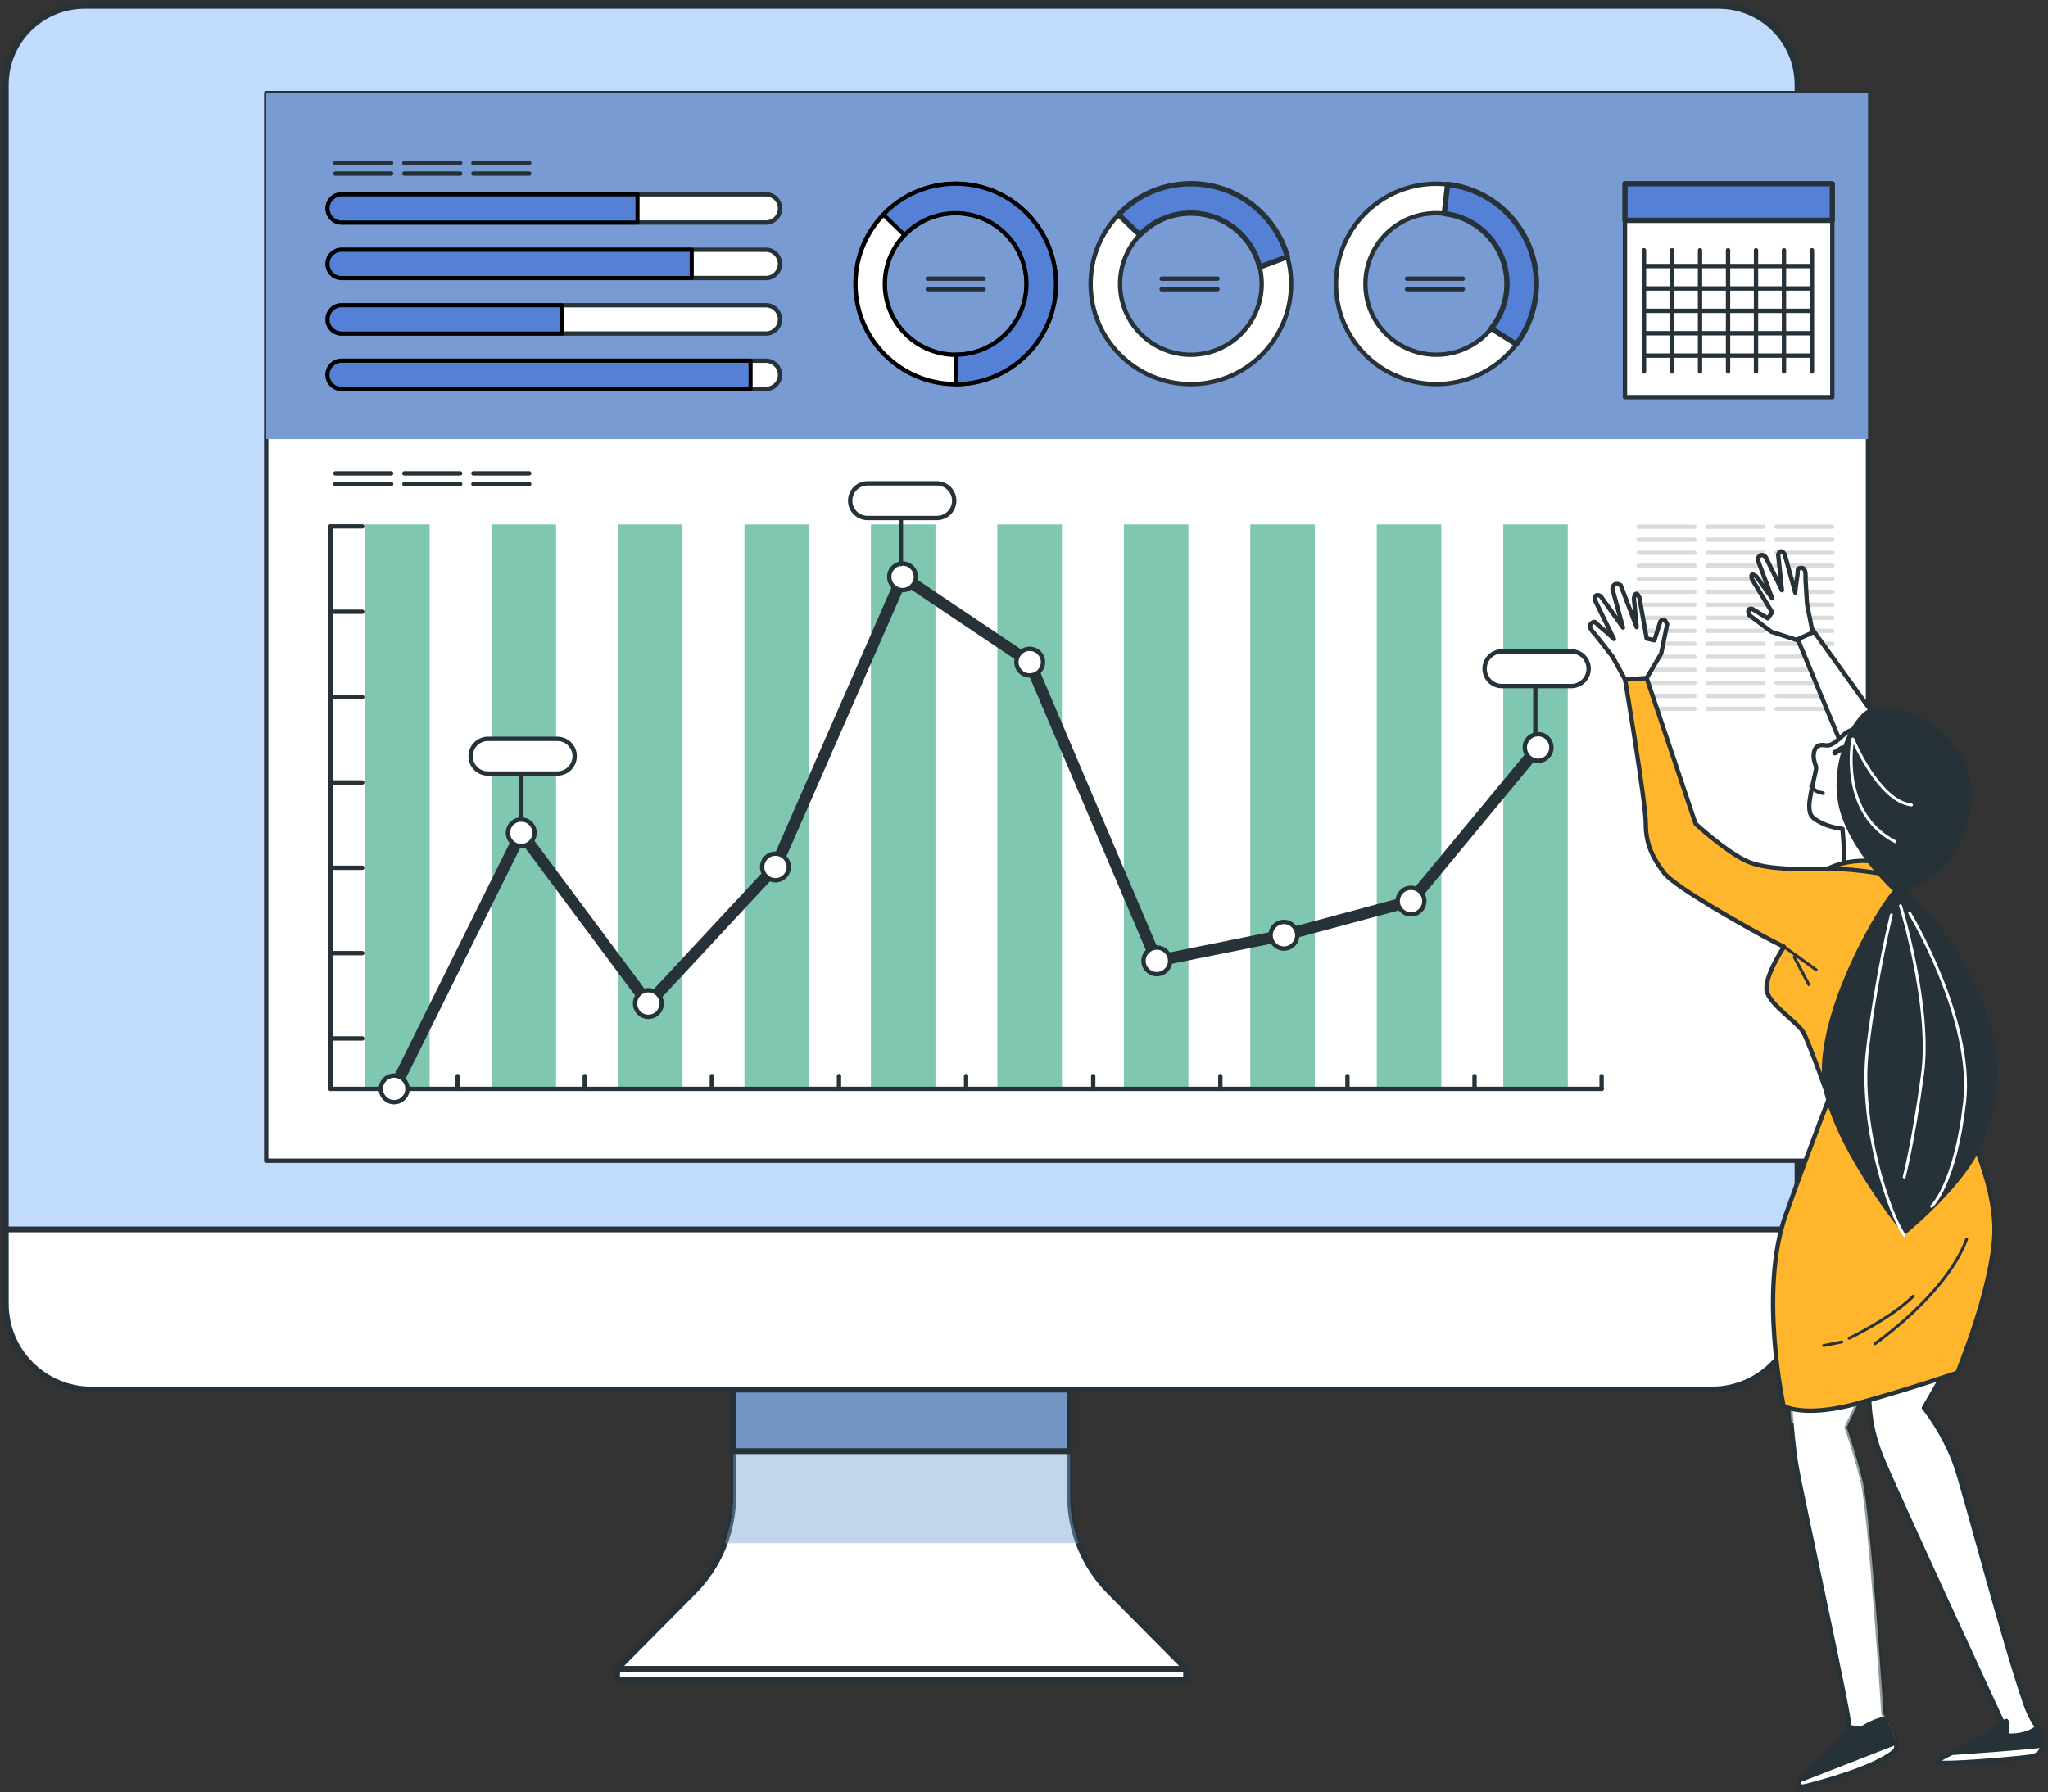 <svg width="353" height="309" viewBox="0 0 353 309" fill="none" xmlns="http://www.w3.org/2000/svg">
<rect x="0" y="0" width="353" height="309" fill="#333333" stroke="none"/>
<path d="M184.434 257.872V221.798H126.386V257.872C126.386 264.055 123.943 269.987 119.591 274.379L106.359 287.726H204.46L191.229 274.379C186.875 269.987 184.434 264.054 184.434 257.872Z" fill="white" stroke="#263238" stroke-miterlimit="10" stroke-linecap="round" stroke-linejoin="round"/>
<path opacity="0.44" d="M126.392 221.798V257.872C126.392 260.696 125.859 263.46 124.891 266.057H185.942C184.973 263.46 184.44 260.697 184.44 257.872V221.798H126.392Z" fill="#779FD2"/>
<path d="M184.438 223.415H126.391V250.181H184.438V223.415Z" fill="#7295C3" stroke="#263238" stroke-miterlimit="10"/>
<path d="M204.441 287.726H106.359V289.634H204.441V287.726Z" fill="white" stroke="#263238" stroke-miterlimit="10" stroke-linecap="round" stroke-linejoin="round"/>
<path d="M295.063 239.562H15.765C7.611 239.562 1 232.951 1 224.797V14.607C1 7.092 7.092 1 14.607 1H296.221C303.736 1 309.828 7.092 309.828 14.607V224.797C309.829 232.951 303.218 239.562 295.063 239.562Z" fill="#C1DBFC" stroke="#263238" stroke-miterlimit="10"/>
<path d="M295.063 239.561H15.765C7.611 239.561 1 232.951 1 224.796V211.953H309.829V224.796C309.829 232.951 303.218 239.561 295.063 239.561Z" fill="white" stroke="#263238" stroke-miterlimit="10"/>
<path d="M321.977 16.046H45.883V200.109H321.977V16.046Z" fill="white" stroke="#263238" stroke-width="0.75" stroke-miterlimit="10" stroke-linecap="round" stroke-linejoin="round"/>
<path d="M321.977 16.046H45.883V75.69H321.977V16.046Z" fill="#779BD2"/>
<path d="M74.031 187.725H62.938V90.429H74.031V187.725ZM95.828 90.429H84.735V187.725H95.828V90.429ZM117.627 90.429H106.534V187.725H117.627V90.429ZM139.424 90.429H128.331V187.725H139.424V90.429ZM161.222 90.429H150.128V187.725H161.222V90.429ZM183.02 90.429H171.927V187.725H183.02V90.429ZM204.818 90.429H193.724V187.725H204.818V90.429ZM226.615 90.429H215.522V187.725H226.615V90.429ZM248.414 90.429H237.32V187.725H248.414V90.429ZM270.211 90.429H259.118V187.725H270.211V90.429Z" fill="#2BA17F"/>
<path opacity="0.4" d="M74.031 187.725H62.938V90.429H74.031V187.725ZM95.828 90.429H84.735V187.725H95.828V90.429ZM117.627 90.429H106.534V187.725H117.627V90.429ZM139.424 90.429H128.331V187.725H139.424V90.429ZM161.222 90.429H150.128V187.725H161.222V90.429ZM183.02 90.429H171.927V187.725H183.02V90.429ZM204.818 90.429H193.724V187.725H204.818V90.429ZM226.615 90.429H215.522V187.725H226.615V90.429ZM248.414 90.429H237.32V187.725H248.414V90.429ZM270.211 90.429H259.118V187.725H270.211V90.429Z" fill="white"/>
<path d="M132.009 38.371H58.89C57.544 38.371 56.453 37.28 56.453 35.934C56.453 34.588 57.544 33.497 58.89 33.497H132.009C133.355 33.497 134.446 34.588 134.446 35.934C134.446 37.28 133.355 38.371 132.009 38.371Z" fill="white" stroke="#263238" stroke-width="0.75" stroke-miterlimit="10" stroke-linecap="round" stroke-linejoin="round"/>
<path d="M109.884 38.371H58.89C57.544 38.371 56.453 37.28 56.453 35.934C56.453 34.588 57.544 33.497 58.89 33.497H109.884V38.371Z" fill="#5480D6" stroke="black" stroke-width="0.7" stroke-miterlimit="10" stroke-linecap="round" stroke-linejoin="round"/>
<path d="M132.009 47.935H58.89C57.544 47.935 56.453 46.844 56.453 45.498C56.453 44.152 57.544 43.06 58.89 43.06H132.009C133.355 43.06 134.446 44.152 134.446 45.498C134.446 46.844 133.355 47.935 132.009 47.935Z" fill="white" stroke="#263238" stroke-width="0.75" stroke-miterlimit="10" stroke-linecap="round" stroke-linejoin="round"/>
<path d="M119.23 47.935H58.89C57.544 47.935 56.453 46.844 56.453 45.498C56.453 44.152 57.544 43.06 58.89 43.06H119.23V47.935Z" fill="#5480D6" stroke="black" stroke-width="0.7" stroke-miterlimit="10" stroke-linecap="round" stroke-linejoin="round"/>
<path d="M132.009 57.499H58.89C57.544 57.499 56.453 56.408 56.453 55.062C56.453 53.716 57.544 52.625 58.89 52.625H132.009C133.355 52.625 134.446 53.716 134.446 55.062C134.446 56.408 133.355 57.499 132.009 57.499Z" fill="white" stroke="#263238" stroke-width="0.75" stroke-miterlimit="10" stroke-linecap="round" stroke-linejoin="round"/>
<path d="M96.842 57.499H58.89C57.544 57.499 56.453 56.408 56.453 55.062C56.453 53.716 57.544 52.625 58.89 52.625H96.842V57.499Z" fill="#5480D6" stroke="black" stroke-width="0.7" stroke-miterlimit="10" stroke-linecap="round" stroke-linejoin="round"/>
<path d="M132.009 67.063H58.89C57.544 67.063 56.453 65.972 56.453 64.626C56.453 63.28 57.544 62.188 58.89 62.188H132.009C133.355 62.188 134.446 63.28 134.446 64.626C134.446 65.972 133.355 67.063 132.009 67.063Z" fill="white" stroke="#263238" stroke-width="0.75" stroke-miterlimit="10" stroke-linecap="round" stroke-linejoin="round"/>
<path d="M129.373 67.063H58.89C57.544 67.063 56.453 65.972 56.453 64.626C56.453 63.28 57.544 62.188 58.89 62.188H129.373V67.063Z" fill="#5480D6" stroke="black" stroke-width="0.7" stroke-miterlimit="10" stroke-linecap="round" stroke-linejoin="round"/>
<path d="M56.977 187.725H276.068" stroke="#263238" stroke-width="0.75" stroke-miterlimit="10" stroke-linecap="round" stroke-linejoin="round"/>
<path d="M78.883 187.725V185.519" stroke="#263238" stroke-width="0.75" stroke-miterlimit="10" stroke-linecap="round" stroke-linejoin="round"/>
<path d="M100.789 187.725V185.519" stroke="#263238" stroke-width="0.75" stroke-miterlimit="10" stroke-linecap="round" stroke-linejoin="round"/>
<path d="M122.695 187.725V185.519" stroke="#263238" stroke-width="0.75" stroke-miterlimit="10" stroke-linecap="round" stroke-linejoin="round"/>
<path d="M144.609 187.725V185.519" stroke="#263238" stroke-width="0.75" stroke-miterlimit="10" stroke-linecap="round" stroke-linejoin="round"/>
<path d="M166.516 187.725V185.519" stroke="#263238" stroke-width="0.75" stroke-miterlimit="10" stroke-linecap="round" stroke-linejoin="round"/>
<path d="M188.43 187.725V185.519" stroke="#263238" stroke-width="0.75" stroke-miterlimit="10" stroke-linecap="round" stroke-linejoin="round"/>
<path d="M210.344 187.725V185.519" stroke="#263238" stroke-width="0.75" stroke-miterlimit="10" stroke-linecap="round" stroke-linejoin="round"/>
<path d="M232.25 187.725V185.519" stroke="#263238" stroke-width="0.75" stroke-miterlimit="10" stroke-linecap="round" stroke-linejoin="round"/>
<path d="M254.156 187.725V185.519" stroke="#263238" stroke-width="0.75" stroke-miterlimit="10" stroke-linecap="round" stroke-linejoin="round"/>
<path d="M276.062 187.725V185.519" stroke="#263238" stroke-width="0.75" stroke-miterlimit="10" stroke-linecap="round" stroke-linejoin="round"/>
<path d="M56.977 187.725V179.033V90.75" stroke="#263238" stroke-width="0.75" stroke-miterlimit="10" stroke-linecap="round" stroke-linejoin="round"/>
<path d="M56.969 179.033H62.447" stroke="#263238" stroke-width="0.75" stroke-miterlimit="10" stroke-linecap="round" stroke-linejoin="round"/>
<path d="M56.969 164.319H62.447" stroke="#263238" stroke-width="0.75" stroke-miterlimit="10" stroke-linecap="round" stroke-linejoin="round"/>
<path d="M56.969 149.605H62.447" stroke="#263238" stroke-width="0.75" stroke-miterlimit="10" stroke-linecap="round" stroke-linejoin="round"/>
<path d="M56.969 134.892H62.447" stroke="#263238" stroke-width="0.75" stroke-miterlimit="10" stroke-linecap="round" stroke-linejoin="round"/>
<path d="M56.969 120.177H62.447" stroke="#263238" stroke-width="0.75" stroke-miterlimit="10" stroke-linecap="round" stroke-linejoin="round"/>
<path d="M56.969 105.464H62.447" stroke="#263238" stroke-width="0.75" stroke-miterlimit="10" stroke-linecap="round" stroke-linejoin="round"/>
<path d="M56.969 90.749H62.447" stroke="#263238" stroke-width="0.75" stroke-miterlimit="10" stroke-linecap="round" stroke-linejoin="round"/>
<path d="M315.822 31.676H280.086V68.47H315.822V31.676Z" fill="white" stroke="#263238" stroke-width="0.75" stroke-miterlimit="10" stroke-linecap="round" stroke-linejoin="round"/>
<path d="M315.822 31.676H280.086V37.99H315.822V31.676Z" fill="#5480D6" stroke="#263238" stroke-width="0.911" stroke-miterlimit="10" stroke-linecap="round" stroke-linejoin="round"/>
<path d="M283.367 43.138V64.045" stroke="#263238" stroke-width="0.75" stroke-miterlimit="10" stroke-linecap="round" stroke-linejoin="round"/>
<path d="M288.195 43.138V64.045" stroke="#263238" stroke-width="0.75" stroke-miterlimit="10" stroke-linecap="round" stroke-linejoin="round"/>
<path d="M293.023 43.138V64.045" stroke="#263238" stroke-width="0.75" stroke-miterlimit="10" stroke-linecap="round" stroke-linejoin="round"/>
<path d="M297.852 43.138V64.045" stroke="#263238" stroke-width="0.75" stroke-miterlimit="10" stroke-linecap="round" stroke-linejoin="round"/>
<path d="M302.672 43.138V64.045" stroke="#263238" stroke-width="0.75" stroke-miterlimit="10" stroke-linecap="round" stroke-linejoin="round"/>
<path d="M307.492 43.138V64.045" stroke="#263238" stroke-width="0.75" stroke-miterlimit="10" stroke-linecap="round" stroke-linejoin="round"/>
<path d="M312.32 43.138V64.045" stroke="#263238" stroke-width="0.75" stroke-miterlimit="10" stroke-linecap="round" stroke-linejoin="round"/>
<path d="M312.006 45.872H283.539" stroke="#263238" stroke-width="0.75" stroke-miterlimit="10" stroke-linecap="round" stroke-linejoin="round"/>
<path d="M312.006 49.731H283.539" stroke="#263238" stroke-width="0.75" stroke-miterlimit="10" stroke-linecap="round" stroke-linejoin="round"/>
<path d="M312.006 53.591H283.539" stroke="#263238" stroke-width="0.75" stroke-miterlimit="10" stroke-linecap="round" stroke-linejoin="round"/>
<path d="M312.006 57.451H283.539" stroke="#263238" stroke-width="0.75" stroke-miterlimit="10" stroke-linecap="round" stroke-linejoin="round"/>
<path d="M312.006 61.312H283.539" stroke="#263238" stroke-width="0.75" stroke-miterlimit="10" stroke-linecap="round" stroke-linejoin="round"/>
<path d="M89.838 143.583L67.93 187.726" stroke="#263238" stroke-width="2" stroke-miterlimit="10" stroke-linecap="round" stroke-linejoin="round"/>
<path d="M111.745 173.012L89.836 143.583" stroke="#263238" stroke-width="2" stroke-miterlimit="10" stroke-linecap="round" stroke-linejoin="round"/>
<path d="M133.652 149.469L111.742 173.012" stroke="#263238" stroke-width="2" stroke-miterlimit="10" stroke-linecap="round" stroke-linejoin="round"/>
<path d="M155.565 99.441L133.656 149.469" stroke="#263238" stroke-width="2" stroke-miterlimit="10" stroke-linecap="round" stroke-linejoin="round"/>
<path d="M177.471 114.155L155.562 99.441" stroke="#263238" stroke-width="2" stroke-miterlimit="10" stroke-linecap="round" stroke-linejoin="round"/>
<path d="M199.386 165.655L177.477 114.156" stroke="#263238" stroke-width="2" stroke-miterlimit="10" stroke-linecap="round" stroke-linejoin="round"/>
<path d="M221.299 161.24L199.391 165.655" stroke="#263238" stroke-width="2" stroke-miterlimit="10" stroke-linecap="round" stroke-linejoin="round"/>
<path d="M243.206 155.354L221.297 161.24" stroke="#263238" stroke-width="2" stroke-miterlimit="10" stroke-linecap="round" stroke-linejoin="round"/>
<path d="M265.113 128.869L243.203 155.354" stroke="#263238" stroke-width="2" stroke-miterlimit="10" stroke-linecap="round" stroke-linejoin="round"/>
<path d="M67.935 185.43C69.202 185.43 70.23 186.458 70.23 187.725C70.23 188.992 69.202 190.02 67.935 190.02C66.668 190.02 65.641 188.992 65.641 187.725C65.641 186.457 66.667 185.43 67.935 185.43Z" fill="white" stroke="#263238" stroke-width="0.75" stroke-miterlimit="10" stroke-linecap="round" stroke-linejoin="round"/>
<path d="M89.842 141.288C91.109 141.288 92.136 142.316 92.136 143.583C92.136 144.85 91.109 145.878 89.842 145.878C88.575 145.878 87.547 144.85 87.547 143.583C87.547 142.316 88.575 141.288 89.842 141.288Z" fill="white" stroke="#263238" stroke-width="0.75" stroke-miterlimit="10" stroke-linecap="round" stroke-linejoin="round"/>
<path d="M111.756 170.716C113.023 170.716 114.05 171.744 114.05 173.011C114.05 174.278 113.023 175.306 111.756 175.306C110.489 175.306 109.461 174.278 109.461 173.011C109.461 171.743 110.489 170.716 111.756 170.716Z" fill="white" stroke="#263238" stroke-width="0.75" stroke-miterlimit="10" stroke-linecap="round" stroke-linejoin="round"/>
<path d="M133.662 147.173C134.929 147.173 135.957 148.201 135.957 149.468C135.957 150.735 134.929 151.763 133.662 151.763C132.395 151.763 131.367 150.735 131.367 149.468C131.367 148.201 132.394 147.173 133.662 147.173Z" fill="white" stroke="#263238" stroke-width="0.75" stroke-miterlimit="10" stroke-linecap="round" stroke-linejoin="round"/>
<path d="M155.568 97.146C156.835 97.146 157.863 98.174 157.863 99.441C157.863 100.708 156.835 101.736 155.568 101.736C154.301 101.736 153.273 100.708 153.273 99.441C153.273 98.174 154.301 97.146 155.568 97.146Z" fill="white" stroke="#263238" stroke-width="0.75" stroke-miterlimit="10" stroke-linecap="round" stroke-linejoin="round"/>
<path d="M177.482 111.86C178.749 111.86 179.777 112.888 179.777 114.155C179.777 115.422 178.749 116.45 177.482 116.45C176.215 116.45 175.188 115.422 175.188 114.155C175.188 112.888 176.215 111.86 177.482 111.86Z" fill="white" stroke="#263238" stroke-width="0.75" stroke-miterlimit="10" stroke-linecap="round" stroke-linejoin="round"/>
<path d="M199.396 163.359C200.663 163.359 201.691 164.387 201.691 165.654C201.691 166.921 200.663 167.949 199.396 167.949C198.129 167.949 197.102 166.921 197.102 165.654C197.102 164.387 198.128 163.359 199.396 163.359Z" fill="white" stroke="#263238" stroke-width="0.75" stroke-miterlimit="10" stroke-linecap="round" stroke-linejoin="round"/>
<path d="M221.303 158.944C222.57 158.944 223.597 159.972 223.597 161.239C223.597 162.506 222.57 163.534 221.303 163.534C220.036 163.534 219.008 162.506 219.008 161.239C219.008 159.972 220.036 158.944 221.303 158.944Z" fill="white" stroke="#263238" stroke-width="0.75" stroke-miterlimit="10" stroke-linecap="round" stroke-linejoin="round"/>
<path d="M243.209 153.059C244.476 153.059 245.504 154.087 245.504 155.354C245.504 156.621 244.476 157.649 243.209 157.649C241.942 157.649 240.914 156.621 240.914 155.354C240.914 154.087 241.942 153.059 243.209 153.059Z" fill="white" stroke="#263238" stroke-width="0.75" stroke-miterlimit="10" stroke-linecap="round" stroke-linejoin="round"/>
<path d="M265.115 126.574C266.382 126.574 267.41 127.602 267.41 128.868C267.41 130.135 266.382 131.163 265.115 131.163C263.848 131.163 262.82 130.135 262.82 128.868C262.82 127.602 263.847 126.574 265.115 126.574Z" fill="white" stroke="#263238" stroke-width="0.75" stroke-miterlimit="10" stroke-linecap="round" stroke-linejoin="round"/>
<path d="M96.061 133.357H84.106C82.455 133.357 81.117 132.018 81.117 130.368C81.117 128.717 82.455 127.379 84.106 127.379H96.061C97.712 127.379 99.05 128.717 99.05 130.368C99.05 132.018 97.712 133.357 96.061 133.357Z" fill="white" stroke="#263238" stroke-width="0.75" stroke-miterlimit="10" stroke-linecap="round" stroke-linejoin="round"/>
<path d="M89.859 141.289V133.646" stroke="#263238" stroke-width="0.75" stroke-miterlimit="10" stroke-linecap="round" stroke-linejoin="round"/>
<path d="M161.483 89.305H149.528C147.877 89.305 146.539 87.967 146.539 86.316C146.539 84.665 147.877 83.327 149.528 83.327H161.483C163.134 83.327 164.472 84.665 164.472 86.316C164.472 87.967 163.134 89.305 161.483 89.305Z" fill="white" stroke="#263238" stroke-width="0.75" stroke-miterlimit="10" stroke-linecap="round" stroke-linejoin="round"/>
<path d="M155.281 97.237V89.594" stroke="#263238" stroke-width="0.75" stroke-miterlimit="10" stroke-linecap="round" stroke-linejoin="round"/>
<path d="M270.835 118.28H258.88C257.229 118.28 255.891 116.942 255.891 115.291C255.891 113.64 257.229 112.302 258.88 112.302H270.835C272.486 112.302 273.824 113.64 273.824 115.291C273.824 116.942 272.486 118.28 270.835 118.28Z" fill="white" stroke="#263238" stroke-width="0.75" stroke-miterlimit="10" stroke-linecap="round" stroke-linejoin="round"/>
<path d="M264.633 126.211V118.569" stroke="#263238" stroke-width="0.75" stroke-miterlimit="10" stroke-linecap="round" stroke-linejoin="round"/>
<path d="M164.726 31.676C155.197 31.676 147.445 39.427 147.445 48.955C147.445 58.484 155.197 66.236 164.726 66.236C174.254 66.236 182.006 58.485 182.006 48.955C182.006 39.428 174.254 31.676 164.726 31.676ZM164.726 61.163C157.995 61.163 152.518 55.687 152.518 48.955C152.518 42.225 157.994 36.749 164.726 36.749C171.457 36.749 176.933 42.225 176.933 48.955C176.933 55.687 171.457 61.163 164.726 61.163Z" fill="white" stroke="black" stroke-width="0.75" stroke-miterlimit="10" stroke-linecap="round" stroke-linejoin="round"/>
<path d="M164.725 31.676C159.971 31.676 155.54 33.566 152.25 36.999L155.912 40.509C158.237 38.083 161.367 36.747 164.726 36.747C171.457 36.747 176.934 42.224 176.934 48.954C176.934 55.685 171.458 61.162 164.726 61.162V66.234C174.254 66.234 182.006 58.484 182.006 48.954C182.005 39.428 174.253 31.676 164.725 31.676Z" fill="#5480D6" stroke="black" stroke-width="0.7" stroke-miterlimit="10" stroke-linecap="round" stroke-linejoin="round"/>
<path d="M159.914 48.046H169.535" stroke="#263238" stroke-width="0.75" stroke-miterlimit="10" stroke-linecap="round" stroke-linejoin="round"/>
<path d="M159.914 49.866H169.535" stroke="#263238" stroke-width="0.75" stroke-miterlimit="10" stroke-linecap="round" stroke-linejoin="round"/>
<path d="M57.805 28.105H67.425" stroke="#263238" stroke-width="0.75" stroke-miterlimit="10" stroke-linecap="round" stroke-linejoin="round"/>
<path d="M57.805 29.926H67.425" stroke="#263238" stroke-width="0.75" stroke-miterlimit="10" stroke-linecap="round" stroke-linejoin="round"/>
<path d="M69.695 28.105H79.317" stroke="#263238" stroke-width="0.75" stroke-miterlimit="10" stroke-linecap="round" stroke-linejoin="round"/>
<path d="M69.695 29.927H79.317" stroke="#263238" stroke-width="0.75" stroke-miterlimit="10" stroke-linecap="round" stroke-linejoin="round"/>
<path d="M81.594 28.105H91.214" stroke="#263238" stroke-width="0.75" stroke-miterlimit="10" stroke-linecap="round" stroke-linejoin="round"/>
<path d="M81.594 29.926H91.214" stroke="#263238" stroke-width="0.75" stroke-miterlimit="10" stroke-linecap="round" stroke-linejoin="round"/>
<path d="M57.805 81.611H67.425" stroke="#263238" stroke-width="0.75" stroke-miterlimit="10" stroke-linecap="round" stroke-linejoin="round"/>
<path d="M57.805 83.433H67.425" stroke="#263238" stroke-width="0.75" stroke-miterlimit="10" stroke-linecap="round" stroke-linejoin="round"/>
<path d="M69.695 81.611H79.317" stroke="#263238" stroke-width="0.75" stroke-miterlimit="10" stroke-linecap="round" stroke-linejoin="round"/>
<path d="M69.695 83.433H79.317" stroke="#263238" stroke-width="0.75" stroke-miterlimit="10" stroke-linecap="round" stroke-linejoin="round"/>
<path d="M81.594 81.611H91.214" stroke="#263238" stroke-width="0.75" stroke-miterlimit="10" stroke-linecap="round" stroke-linejoin="round"/>
<path d="M81.594 83.433H91.214" stroke="#263238" stroke-width="0.75" stroke-miterlimit="10" stroke-linecap="round" stroke-linejoin="round"/>
<path d="M282.438 90.81H292.058" stroke="#5F5F5F" stroke-opacity="0.22" stroke-width="0.75" stroke-miterlimit="10" stroke-linecap="round" stroke-linejoin="round"/>
<path d="M294.328 90.81H303.95" stroke="#5F5F5F" stroke-opacity="0.22" stroke-width="0.75" stroke-miterlimit="10" stroke-linecap="round" stroke-linejoin="round"/>
<path d="M306.211 90.81H315.832" stroke="#5F5F5F" stroke-opacity="0.22" stroke-width="0.75" stroke-miterlimit="10" stroke-linecap="round" stroke-linejoin="round"/>
<path d="M282.438 93.053H292.058" stroke="#5F5F5F" stroke-opacity="0.22" stroke-width="0.75" stroke-miterlimit="10" stroke-linecap="round" stroke-linejoin="round"/>
<path d="M294.328 93.053H303.95" stroke="#5F5F5F" stroke-opacity="0.22" stroke-width="0.75" stroke-miterlimit="10" stroke-linecap="round" stroke-linejoin="round"/>
<path d="M306.211 93.053H315.832" stroke="#5F5F5F" stroke-opacity="0.22" stroke-width="0.75" stroke-miterlimit="10" stroke-linecap="round" stroke-linejoin="round"/>
<path d="M282.438 95.295H292.058" stroke="#5F5F5F" stroke-opacity="0.22" stroke-width="0.75" stroke-miterlimit="10" stroke-linecap="round" stroke-linejoin="round"/>
<path d="M294.328 95.295H303.95" stroke="#5F5F5F" stroke-opacity="0.22" stroke-width="0.75" stroke-miterlimit="10" stroke-linecap="round" stroke-linejoin="round"/>
<path d="M306.211 95.295H315.832" stroke="#5F5F5F" stroke-opacity="0.22" stroke-width="0.75" stroke-miterlimit="10" stroke-linecap="round" stroke-linejoin="round"/>
<path d="M282.438 97.537H292.058" stroke="#5F5F5F" stroke-opacity="0.22" stroke-width="0.75" stroke-miterlimit="10" stroke-linecap="round" stroke-linejoin="round"/>
<path d="M294.328 97.537H303.95" stroke="#5F5F5F" stroke-opacity="0.22" stroke-width="0.75" stroke-miterlimit="10" stroke-linecap="round" stroke-linejoin="round"/>
<path d="M306.211 97.537H315.832" stroke="#5F5F5F" stroke-opacity="0.22" stroke-width="0.75" stroke-miterlimit="10" stroke-linecap="round" stroke-linejoin="round"/>
<path d="M282.438 99.78H292.058" stroke="#5F5F5F" stroke-opacity="0.22" stroke-width="0.75" stroke-miterlimit="10" stroke-linecap="round" stroke-linejoin="round"/>
<path d="M294.328 99.78H303.95" stroke="#5F5F5F" stroke-opacity="0.22" stroke-width="0.75" stroke-miterlimit="10" stroke-linecap="round" stroke-linejoin="round"/>
<path d="M306.211 99.78H315.832" stroke="#5F5F5F" stroke-opacity="0.22" stroke-width="0.75" stroke-miterlimit="10" stroke-linecap="round" stroke-linejoin="round"/>
<path d="M282.438 102.023H292.058" stroke="#5F5F5F" stroke-opacity="0.22" stroke-width="0.75" stroke-miterlimit="10" stroke-linecap="round" stroke-linejoin="round"/>
<path d="M294.328 102.023H303.95" stroke="#5F5F5F" stroke-opacity="0.22" stroke-width="0.75" stroke-miterlimit="10" stroke-linecap="round" stroke-linejoin="round"/>
<path d="M306.211 102.023H315.832" stroke="#5F5F5F" stroke-opacity="0.22" stroke-width="0.75" stroke-miterlimit="10" stroke-linecap="round" stroke-linejoin="round"/>
<path d="M282.438 104.265H292.058" stroke="#5F5F5F" stroke-opacity="0.22" stroke-width="0.75" stroke-miterlimit="10" stroke-linecap="round" stroke-linejoin="round"/>
<path d="M294.328 104.265H303.95" stroke="#5F5F5F" stroke-opacity="0.22" stroke-width="0.75" stroke-miterlimit="10" stroke-linecap="round" stroke-linejoin="round"/>
<path d="M306.211 104.265H315.832" stroke="#5F5F5F" stroke-opacity="0.22" stroke-width="0.75" stroke-miterlimit="10" stroke-linecap="round" stroke-linejoin="round"/>
<path d="M282.438 106.506H292.058" stroke="#5F5F5F" stroke-opacity="0.22" stroke-width="0.75" stroke-miterlimit="10" stroke-linecap="round" stroke-linejoin="round"/>
<path d="M294.328 106.506H303.95" stroke="#5F5F5F" stroke-opacity="0.22" stroke-width="0.75" stroke-miterlimit="10" stroke-linecap="round" stroke-linejoin="round"/>
<path d="M306.211 106.506H315.832" stroke="#5F5F5F" stroke-opacity="0.22" stroke-width="0.75" stroke-miterlimit="10" stroke-linecap="round" stroke-linejoin="round"/>
<path d="M282.438 108.75H292.058" stroke="#5F5F5F" stroke-opacity="0.22" stroke-width="0.75" stroke-miterlimit="10" stroke-linecap="round" stroke-linejoin="round"/>
<path d="M294.328 108.75H303.95" stroke="#5F5F5F" stroke-opacity="0.22" stroke-width="0.75" stroke-miterlimit="10" stroke-linecap="round" stroke-linejoin="round"/>
<path d="M306.211 108.75H315.832" stroke="#5F5F5F" stroke-opacity="0.22" stroke-width="0.75" stroke-miterlimit="10" stroke-linecap="round" stroke-linejoin="round"/>
<path d="M282.438 110.992H292.058" stroke="#5F5F5F" stroke-opacity="0.22" stroke-width="0.75" stroke-miterlimit="10" stroke-linecap="round" stroke-linejoin="round"/>
<path d="M294.328 110.992H303.95" stroke="#5F5F5F" stroke-opacity="0.22" stroke-width="0.75" stroke-miterlimit="10" stroke-linecap="round" stroke-linejoin="round"/>
<path d="M306.211 110.992H315.832" stroke="#5F5F5F" stroke-opacity="0.22" stroke-width="0.75" stroke-miterlimit="10" stroke-linecap="round" stroke-linejoin="round"/>
<path d="M282.438 113.234H292.058" stroke="#5F5F5F" stroke-opacity="0.22" stroke-width="0.75" stroke-miterlimit="10" stroke-linecap="round" stroke-linejoin="round"/>
<path d="M294.328 113.234H303.95" stroke="#5F5F5F" stroke-opacity="0.22" stroke-width="0.75" stroke-miterlimit="10" stroke-linecap="round" stroke-linejoin="round"/>
<path d="M306.211 113.234H315.832" stroke="#5F5F5F" stroke-opacity="0.22" stroke-width="0.75" stroke-miterlimit="10" stroke-linecap="round" stroke-linejoin="round"/>
<path d="M282.438 115.477H292.058" stroke="#5F5F5F" stroke-opacity="0.22" stroke-width="0.75" stroke-miterlimit="10" stroke-linecap="round" stroke-linejoin="round"/>
<path d="M294.328 115.477H303.95" stroke="#5F5F5F" stroke-opacity="0.22" stroke-width="0.75" stroke-miterlimit="10" stroke-linecap="round" stroke-linejoin="round"/>
<path d="M306.211 115.477H315.832" stroke="#5F5F5F" stroke-opacity="0.22" stroke-width="0.75" stroke-miterlimit="10" stroke-linecap="round" stroke-linejoin="round"/>
<path d="M282.438 117.719H292.058" stroke="#5F5F5F" stroke-opacity="0.22" stroke-width="0.75" stroke-miterlimit="10" stroke-linecap="round" stroke-linejoin="round"/>
<path d="M294.328 117.719H303.95" stroke="#5F5F5F" stroke-opacity="0.22" stroke-width="0.75" stroke-miterlimit="10" stroke-linecap="round" stroke-linejoin="round"/>
<path d="M306.211 117.719H315.832" stroke="#5F5F5F" stroke-opacity="0.22" stroke-width="0.75" stroke-miterlimit="10" stroke-linecap="round" stroke-linejoin="round"/>
<path d="M282.438 119.961H292.058" stroke="#5F5F5F" stroke-opacity="0.22" stroke-width="0.75" stroke-miterlimit="10" stroke-linecap="round" stroke-linejoin="round"/>
<path d="M294.328 119.961H303.95" stroke="#5F5F5F" stroke-opacity="0.22" stroke-width="0.75" stroke-miterlimit="10" stroke-linecap="round" stroke-linejoin="round"/>
<path d="M306.211 119.961H315.832" stroke="#5F5F5F" stroke-opacity="0.22" stroke-width="0.75" stroke-miterlimit="10" stroke-linecap="round" stroke-linejoin="round"/>
<path d="M282.438 122.204H292.058" stroke="#5F5F5F" stroke-opacity="0.22" stroke-width="0.75" stroke-miterlimit="10" stroke-linecap="round" stroke-linejoin="round"/>
<path d="M294.328 122.204H303.95" stroke="#5F5F5F" stroke-opacity="0.22" stroke-width="0.75" stroke-miterlimit="10" stroke-linecap="round" stroke-linejoin="round"/>
<path d="M306.211 122.204H315.832" stroke="#5F5F5F" stroke-opacity="0.22" stroke-width="0.75" stroke-miterlimit="10" stroke-linecap="round" stroke-linejoin="round"/>
<path d="M205.263 31.676C195.735 31.676 187.984 39.427 187.984 48.955C187.984 58.484 195.736 66.236 205.263 66.236C214.792 66.236 222.544 58.485 222.544 48.955C222.544 39.428 214.792 31.676 205.263 31.676ZM205.263 61.163C198.533 61.163 193.057 55.687 193.057 48.955C193.057 42.225 198.533 36.749 205.263 36.749C211.994 36.749 217.471 42.225 217.471 48.955C217.471 55.687 211.994 61.163 205.263 61.163Z" fill="white" stroke="#263238" stroke-width="0.75" stroke-miterlimit="10" stroke-linecap="round" stroke-linejoin="round"/>
<path d="M217.116 46.053L221.898 44.26C219.847 37.008 213.173 31.676 205.272 31.676C200.518 31.676 196.087 33.566 192.797 36.999L196.459 40.509C198.784 38.083 201.914 36.747 205.273 36.747C211 36.749 215.808 40.722 217.116 46.053Z" fill="#5480D6" stroke="#263238" stroke-width="0.911" stroke-miterlimit="10" stroke-linecap="round" stroke-linejoin="round"/>
<path d="M200.227 48.046H209.847" stroke="#263238" stroke-width="0.75" stroke-miterlimit="10" stroke-linecap="round" stroke-linejoin="round"/>
<path d="M200.227 49.866H209.847" stroke="#263238" stroke-width="0.75" stroke-miterlimit="10" stroke-linecap="round" stroke-linejoin="round"/>
<path d="M261.305 38.491C255.534 30.909 244.672 29.435 237.09 35.205C229.507 40.976 228.034 51.838 233.804 59.42C239.575 67.002 250.437 68.477 258.019 62.706C265.602 56.935 267.076 46.072 261.305 38.491ZM237.84 56.348C233.764 50.992 234.806 43.317 240.162 39.241C245.518 35.165 253.193 36.206 257.269 41.563C261.345 46.919 260.304 54.594 254.947 58.671C249.592 62.746 241.917 61.705 237.84 56.348Z" fill="white" stroke="#263238" stroke-width="0.75" stroke-miterlimit="10" stroke-linecap="round" stroke-linejoin="round"/>
<path d="M257.038 56.623L261.36 59.343C265.89 53.319 266.09 44.779 261.305 38.492C258.425 34.709 254.238 32.328 249.514 31.788L248.938 36.828C252.276 37.209 255.234 38.892 257.269 41.563C260.738 46.122 260.488 52.353 257.038 56.623Z" fill="#5480D6" stroke="#263238" stroke-width="0.911" stroke-miterlimit="10" stroke-linecap="round" stroke-linejoin="round"/>
<path d="M242.516 48.046H252.137" stroke="#263238" stroke-width="0.75" stroke-miterlimit="10" stroke-linecap="round" stroke-linejoin="round"/>
<path d="M242.516 49.866H252.137" stroke="#263238" stroke-width="0.75" stroke-miterlimit="10" stroke-linecap="round" stroke-linejoin="round"/>
<path d="M324.079 124.74L312.435 108.558L309.672 109.741L317.368 128.292L324.079 124.74Z" fill="white" stroke="#263238" stroke-width="0.75" stroke-miterlimit="10" stroke-linecap="round" stroke-linejoin="round"/>
<path d="M302.031 104.983L304.712 106.599L305.448 105.563L301.996 99.878C301.526 98.353 302.747 99.411 302.747 99.411L305.448 103.14L302.938 96.432C303.44 95.02 304.354 96.058 304.354 96.058L307.136 101.752L306.495 95.628C306.937 94.367 307.631 95.598 307.631 95.598L309.429 102.157C309.518 100.984 309.677 100.153 309.838 98.987C309.934 98.279 309.707 98.01 310.318 97.92C311.434 97.755 311.17 99.311 311.214 100.022C311.298 101.396 311.383 102.77 311.468 104.144L312.44 109.051L309.621 110.316L305.287 108.904L301.501 106.034C300.969 104.658 302.031 104.983 302.031 104.983Z" fill="white" stroke="#263238" stroke-width="0.75" stroke-miterlimit="10" stroke-linecap="round" stroke-linejoin="round"/>
<path d="M322.705 125.134C322.705 125.134 319.35 125.331 317.968 126.516C316.587 127.699 315.797 128.687 314.614 128.489C313.43 128.292 312.837 128.686 312.64 129.871C312.443 131.054 313.035 131.844 313.035 132.436C313.035 133.027 311.852 137.172 311.852 138.948C311.852 140.725 312.443 141.12 314.023 141.908C315.601 142.698 317.575 142.895 317.575 142.895C317.575 142.895 317.969 146.842 317.771 148.618C317.575 150.394 316.785 151.381 316.785 151.381C316.785 151.381 320.14 151.776 323.1 151.776C326.06 151.776 327.441 151.381 327.441 151.381C327.441 151.381 322.31 146.053 322.31 139.54C322.31 133.027 323.691 128.883 324.481 127.502C325.27 126.121 324.875 125.726 322.705 125.134Z" fill="white" stroke="#263238" stroke-width="0.75" stroke-miterlimit="10" stroke-linecap="round" stroke-linejoin="round"/>
<path d="M314.22 137.052C314.207 137.052 314.193 137.051 314.178 137.05C312.575 136.835 311.915 135.765 311.888 135.721C311.799 135.571 311.847 135.377 311.997 135.287C312.148 135.2 312.34 135.246 312.43 135.394C312.451 135.428 312.972 136.251 314.262 136.423C314.435 136.446 314.556 136.605 314.534 136.779C314.512 136.937 314.377 137.052 314.22 137.052Z" fill="#263238"/>
<path d="M316.279 130.24C316.12 130.24 315.964 130.16 315.875 130.014C315.738 129.792 315.807 129.499 316.031 129.362L317.306 128.577C317.531 128.44 317.823 128.509 317.958 128.733C318.095 128.955 318.026 129.248 317.803 129.385L316.527 130.17C316.449 130.219 316.364 130.24 316.279 130.24Z" fill="#263238"/>
<path d="M308.297 237.892C308.297 237.892 308.687 247.013 309.602 252.497C310.516 257.98 318.714 295.085 318.714 297.37C318.714 299.654 310.863 305.817 310.863 305.817C310.863 305.817 308.619 308.599 311.401 307.88C313.614 307.309 323.067 304.829 326.483 301.939C327.963 300.687 324.655 295.541 324.655 295.541C324.655 295.541 322.398 260.722 321.027 255.237C319.655 249.754 318.285 246.097 318.285 246.097L322.855 236.5L308.297 237.892Z" fill="white" stroke="#263238" stroke-width="0.75" stroke-miterlimit="10" stroke-linecap="round" stroke-linejoin="round"/>
<path opacity="0.5" d="M321.027 255.238C319.655 249.755 318.285 246.098 318.285 246.098L322.855 236.501L308.297 237.891C308.297 237.891 308.443 241.284 308.763 245.172C309.667 245.55 311.099 246.113 312.259 246.403C314.103 246.865 315.717 246.865 315.717 246.865C315.717 246.865 317.793 251.707 318.253 258.164C318.715 264.62 323.095 296.902 323.095 296.902L323.826 303.603C324.879 303.072 325.802 302.515 326.481 301.94C327.962 300.688 324.654 295.542 324.654 295.542C324.654 295.542 322.398 260.723 321.027 255.238Z" fill="white"/>
<path d="M324.89 295.926C322.598 296.33 320.724 297.681 320.724 297.681L318.714 297.371C318.714 299.655 310.863 305.818 310.863 305.818C310.863 305.818 308.619 308.6 311.401 307.881C313.614 307.311 323.066 304.83 326.482 301.94C327.721 300.893 325.613 297.132 324.89 295.926Z" fill="#263238"/>
<path d="M311.4 307.883C313.612 307.312 323.065 304.831 326.481 301.942C326.85 301.63 326.918 301.074 326.818 300.42L310.173 306.912C309.862 307.597 309.852 308.282 311.4 307.883Z" fill="white" stroke="#263238" stroke-width="0.75" stroke-miterlimit="10" stroke-linecap="round" stroke-linejoin="round"/>
<path d="M338.126 231.462L331.613 242.711C331.613 242.711 335.166 247.053 337.139 252.776C338.669 257.21 345.134 282.226 349.09 293.694C349.782 295.7 350.577 296.99 351.098 297.7C351.687 298.5 352.079 299.442 352.079 300.435C352.079 301.489 351.669 302.604 350.028 302.838C347.676 303.174 334.531 304.337 333.85 303.775C333.423 303.424 339.993 300.662 342.76 298.852C344.409 297.774 345.049 296.704 345.049 296.704C345.049 296.704 326.285 256.13 324.312 251.196C322.339 246.263 322.141 242.907 322.141 238.763C322.141 234.619 323.127 227.909 323.127 227.909L338.126 231.462Z" fill="white"/>
<mask id="mask0_152_4046" style="mask-type:luminance" maskUnits="userSpaceOnUse" x="322" y="227" width="31" height="77">
<path d="M338.11 231.462L331.598 242.711C331.598 242.711 335.151 247.052 337.124 252.775C338.653 257.21 345.118 282.225 349.075 293.694C349.767 295.699 350.561 296.99 351.083 297.699C351.671 298.499 352.064 299.441 352.064 300.434C352.064 301.489 351.653 302.604 350.013 302.837C347.66 303.173 334.515 304.337 333.835 303.775C333.407 303.423 339.977 300.661 342.744 298.852C344.393 297.774 345.034 296.704 345.034 296.704C345.034 296.704 326.27 256.13 324.296 251.196C322.323 246.262 322.125 242.906 322.125 238.763C322.125 234.618 323.112 227.909 323.112 227.909L338.11 231.462Z" fill="white"/>
</mask>
<g mask="url(#mask0_152_4046)">
<path opacity="0.5" d="M349.075 293.694C345.118 282.227 338.653 257.211 337.124 252.775C335.151 247.052 331.598 242.711 331.598 242.711L338.11 231.462L325.633 228.506C324.587 228.824 323.661 229.103 322.919 229.317C322.632 231.505 322.125 235.789 322.125 238.763C322.125 240.216 322.154 241.573 322.271 242.933C323.336 243.392 324.653 243.88 325.845 244.096C328.381 244.557 329.073 244.557 329.073 244.557C329.073 244.557 330.456 246.863 331.609 251.475C332.761 256.087 347.058 295.286 347.519 296.439C347.979 297.592 349.825 297.823 347.519 301.973C347.288 302.387 347.063 302.787 346.839 303.18C348.293 303.042 349.455 302.916 350.011 302.836C351.653 302.602 352.064 301.488 352.064 300.434C352.064 299.44 351.671 298.498 351.083 297.698C350.56 296.99 349.766 295.698 349.075 293.694Z" fill="white"/>
</g>
<path d="M338.126 231.462L331.613 242.711C331.613 242.711 335.166 247.053 337.139 252.776C338.669 257.21 345.134 282.226 349.09 293.694C349.782 295.7 350.577 296.99 351.098 297.7C351.687 298.5 352.079 299.442 352.079 300.435C352.079 301.489 351.669 302.604 350.028 302.838C347.676 303.174 334.531 304.337 333.85 303.775C333.423 303.424 339.993 300.662 342.76 298.852C344.409 297.774 345.049 296.704 345.049 296.704C345.049 296.704 326.285 256.13 324.312 251.196C322.339 246.263 322.141 242.907 322.141 238.763C322.141 234.619 323.127 227.909 323.127 227.909L338.126 231.462Z" stroke="#263238" stroke-width="0.75" stroke-miterlimit="10" stroke-linecap="round" stroke-linejoin="round"/>
<path d="M352.085 300.435C352.085 299.442 351.692 298.5 351.104 297.7C351.059 297.64 351.004 297.551 350.956 297.482C349.195 299.041 346.282 298.852 346.282 298.852C346.282 298.852 346.282 298.852 346.282 297.211C346.282 295.57 345.055 296.705 345.055 296.705C345.055 296.705 344.414 297.775 342.766 298.853C339.998 300.663 333.429 303.425 333.856 303.778C334.537 304.339 347.681 303.176 350.034 302.84C351.674 302.603 352.085 301.49 352.085 300.435Z" fill="#263238"/>
<path d="M352.045 300.946C347.551 301.416 340.285 301.936 336.438 302.197C334.836 302.999 333.668 303.621 333.856 303.776C334.537 304.337 347.681 303.174 350.034 302.838C351.411 302.641 351.916 301.826 352.045 300.946Z" fill="white" stroke="#263238" stroke-width="0.75" stroke-miterlimit="10" stroke-linecap="round" stroke-linejoin="round"/>
<path d="M315.814 187.935C315.814 187.935 312.464 196.394 307.787 209.483C303.11 222.572 307.423 242.376 307.423 242.376C307.423 242.376 310.877 244.526 320.213 241.939C329.549 239.351 337.386 236.653 337.386 236.653C337.386 236.653 343.422 222.052 343.768 212.75C344.114 203.447 337.886 192.024 337.886 192.024C337.886 192.024 325.186 176.36 315.814 187.935Z" fill="#FFB62D"/>
<mask id="mask1_152_4046" style="mask-type:luminance" maskUnits="userSpaceOnUse" x="305" y="183" width="39" height="61">
<path d="M315.821 187.935C315.821 187.935 312.472 196.393 307.795 209.482C303.117 222.571 307.431 242.375 307.431 242.375C307.431 242.375 310.885 244.525 320.221 241.938C329.557 239.351 337.394 236.652 337.394 236.652C337.394 236.652 343.43 222.052 343.776 212.749C344.122 203.447 337.894 192.024 337.894 192.024C337.894 192.024 325.194 176.36 315.821 187.935Z" fill="white"/>
</mask>
<g mask="url(#mask1_152_4046)">
<path d="M320.921 184.16L318.042 195.674C318.042 195.674 324.73 208.356 325.421 211.353C326.112 214.351 327.496 214.581 323.115 220.115C318.733 225.649 314.121 230.953 315.967 230.261C317.811 229.569 324.926 222.006 324.037 224.957C323.149 227.908 317.811 231.183 315.967 234.411C314.507 236.964 313.197 240.953 312.711 243.196C314.614 243.136 317.077 242.809 320.223 241.937C329.558 239.35 337.396 236.651 337.396 236.651C337.396 236.651 343.432 222.051 343.778 212.748C344.123 203.446 337.895 192.023 337.895 192.023C337.895 192.023 329.221 181.34 320.921 184.16Z" fill="#FFB62D"/>
</g>
<path d="M315.814 187.935C315.814 187.935 312.464 196.394 307.787 209.483C303.11 222.572 307.423 242.376 307.423 242.376C307.423 242.376 310.877 244.526 320.213 241.939C329.549 239.351 337.386 236.653 337.386 236.653C337.386 236.653 343.422 222.052 343.768 212.75C344.114 203.447 337.886 192.024 337.886 192.024C337.886 192.024 325.186 176.36 315.814 187.935Z" stroke="#263238" stroke-width="0.75" stroke-miterlimit="10" stroke-linecap="round" stroke-linejoin="round"/>
<path d="M323.164 231.668C323.164 231.668 335.485 223.137 338.962 213.659" stroke="#263238" stroke-width="0.5" stroke-miterlimit="10" stroke-linecap="round" stroke-linejoin="round"/>
<path d="M318.734 230.72C318.734 230.72 326.001 227.245 329.792 223.453" stroke="#263238" stroke-width="0.5" stroke-miterlimit="10" stroke-linecap="round" stroke-linejoin="round"/>
<path d="M317.479 231.351L314.32 231.983" stroke="#263238" stroke-width="0.5" stroke-miterlimit="10" stroke-linecap="round" stroke-linejoin="round"/>
<path d="M314.391 150.131C314.391 150.131 318.759 147.219 325.456 148.967C332.154 150.714 329.095 153.189 326.256 153.553C323.417 153.917 314.391 150.131 314.391 150.131Z" fill="#FFB62D" stroke="#263238" stroke-width="0.75" stroke-miterlimit="10" stroke-linecap="round" stroke-linejoin="round"/>
<path d="M325.26 150.789C325.26 150.789 319.932 149.803 315.985 149.803C312.038 149.803 304.735 150.197 300.986 148.421C297.236 146.645 292.251 142.012 292.251 142.012L283.821 116.891L280.102 117.156C280.102 117.156 283.67 138.262 283.67 142.012C283.67 145.761 285.051 148.13 286.828 150.498C288.604 152.866 300.985 159.867 305.524 162.235L307.497 163.222C307.497 163.222 303.945 168.55 304.537 170.918C305.129 173.286 309.866 176.246 310.852 178.023C311.839 179.799 315.256 189.449 315.256 189.449C315.256 189.449 318.155 184.535 322.891 173.878C327.629 163.222 331.378 155.329 325.26 150.789Z" fill="#FFB62D"/>
<mask id="mask2_152_4046" style="mask-type:luminance" maskUnits="userSpaceOnUse" x="280" y="116" width="49" height="74">
<path d="M325.26 150.789C325.26 150.789 319.932 149.803 315.985 149.803C312.038 149.803 304.735 150.197 300.986 148.421C297.236 146.645 292.251 142.012 292.251 142.012L283.821 116.891L280.102 117.156C280.102 117.156 283.67 138.262 283.67 142.012C283.67 145.761 285.051 148.13 286.828 150.498C288.604 152.866 300.985 159.867 305.524 162.235L307.497 163.222C307.497 163.222 303.945 168.55 304.537 170.918C305.129 173.286 309.866 176.246 310.852 178.023C311.839 179.799 315.256 189.449 315.256 189.449C315.256 189.449 318.155 184.535 322.891 173.878C327.629 163.222 331.378 155.329 325.26 150.789Z" fill="white"/>
</mask>
<g mask="url(#mask2_152_4046)">
<path opacity="0.5" d="M322.897 173.878C327.633 163.222 331.383 155.327 325.265 150.788C325.265 150.788 319.937 149.801 315.989 149.801C315.204 149.801 314.283 149.817 313.286 149.828C314.683 150.557 318.214 152.77 318.029 156.474C317.799 161.086 313.648 159.242 306.73 159.01C299.812 158.78 301.888 159.241 304.424 161.546C304.524 161.638 304.648 161.734 304.764 161.829C305.034 161.973 305.298 162.113 305.53 162.234L307.503 163.221C307.503 163.221 307.422 163.343 307.297 163.541C310.703 165.6 315.322 167.898 315.492 168.925C315.722 170.308 312.264 171.692 313.186 174.69C313.749 176.517 314.658 181.687 316.22 186.019C317.765 183.865 320.165 180.026 322.897 173.878Z" fill="#FFB62D"/>
</g>
<path d="M325.26 150.789C325.26 150.789 319.932 149.803 315.985 149.803C312.038 149.803 304.735 150.197 300.986 148.421C297.236 146.645 292.251 142.012 292.251 142.012L283.821 116.891L280.102 117.156C280.102 117.156 283.67 138.262 283.67 142.012C283.67 145.761 285.051 148.13 286.828 150.498C288.604 152.866 300.985 159.867 305.524 162.235L307.497 163.222C307.497 163.222 303.945 168.55 304.537 170.918C305.129 173.286 309.866 176.246 310.852 178.023C311.839 179.799 315.256 189.449 315.256 189.449C315.256 189.449 318.155 184.535 322.891 173.878C327.629 163.222 331.378 155.329 325.26 150.789Z" stroke="#263238" stroke-width="0.75" stroke-miterlimit="10" stroke-linecap="round" stroke-linejoin="round"/>
<path d="M286.176 107.174L285.156 110.39L283.822 110.077L282.568 103.019C281.861 101.45 281.627 103.176 281.627 103.176L282.097 108.117L279.352 100.901C277.94 100.117 277.94 101.607 277.94 101.607L279.744 108.194L275.901 102.783C274.647 102.077 274.96 103.567 274.96 103.567L278.176 110.154C277.268 109.268 276.548 108.709 275.588 107.881C275.005 107.377 274.998 106.998 274.44 107.359C273.42 108.021 274.74 109.091 275.212 109.697C276.122 110.869 277.03 112.041 277.94 113.213L280.11 117.158L283.83 116.892L286.332 112.664L287.352 107.645C286.803 106.154 286.176 107.174 286.176 107.174Z" fill="white" stroke="#263238" stroke-width="0.75" stroke-miterlimit="10" stroke-linecap="round" stroke-linejoin="round"/>
<path d="M307.508 163.222L313.052 167.214" stroke="#263238" stroke-width="0.5" stroke-miterlimit="10" stroke-linecap="round" stroke-linejoin="round"/>
<path d="M309.258 165.002L311.785 169.742" stroke="#263238" stroke-width="0.5" stroke-miterlimit="10" stroke-linecap="round" stroke-linejoin="round"/>
<path d="M326.25 153.553C326.25 153.553 320.133 148.027 317.568 141.12C315.002 134.212 317.741 126.098 321.097 122.94C324.452 119.782 335.921 123.951 338.881 131.845C341.841 139.74 336.908 147.436 335.329 149.212C333.751 150.989 328.817 153.554 328.817 153.554C328.817 153.554 336.711 160.46 341.249 171.513C345.789 182.564 344.604 189.273 341.841 196.773C339.078 204.272 328.224 212.955 328.224 212.955C328.224 212.955 316.975 199.338 314.41 188.287C311.845 177.234 322.501 157.894 326.25 153.553Z" fill="#263238"/>
<path d="M326.63 145.097C316.836 140.042 319.363 127.404 319.363 127.404C319.363 127.404 323.787 138.146 329.473 138.778" stroke="white" stroke-width="0.5" stroke-miterlimit="10" stroke-linecap="round" stroke-linejoin="round"/>
<path d="M326.002 157.735C326.002 157.735 323.475 167.845 321.894 180.799C320.315 193.754 325.709 209.405 328.225 212.954" stroke="white" stroke-width="0.5" stroke-miterlimit="10" stroke-linecap="round" stroke-linejoin="round"/>
<path d="M327.578 156.156C327.578 156.156 332.95 173.533 331.369 185.223C329.789 196.913 328.21 202.916 328.21 202.916" stroke="white" stroke-width="0.5" stroke-miterlimit="10" stroke-linecap="round" stroke-linejoin="round"/>
<path d="M329.156 157.419C329.156 157.419 340.214 175.744 338.635 189.962C337.055 204.18 332.947 207.971 332.947 207.971" stroke="white" stroke-width="0.5" stroke-miterlimit="10" stroke-linecap="round" stroke-linejoin="round"/>
</svg>
